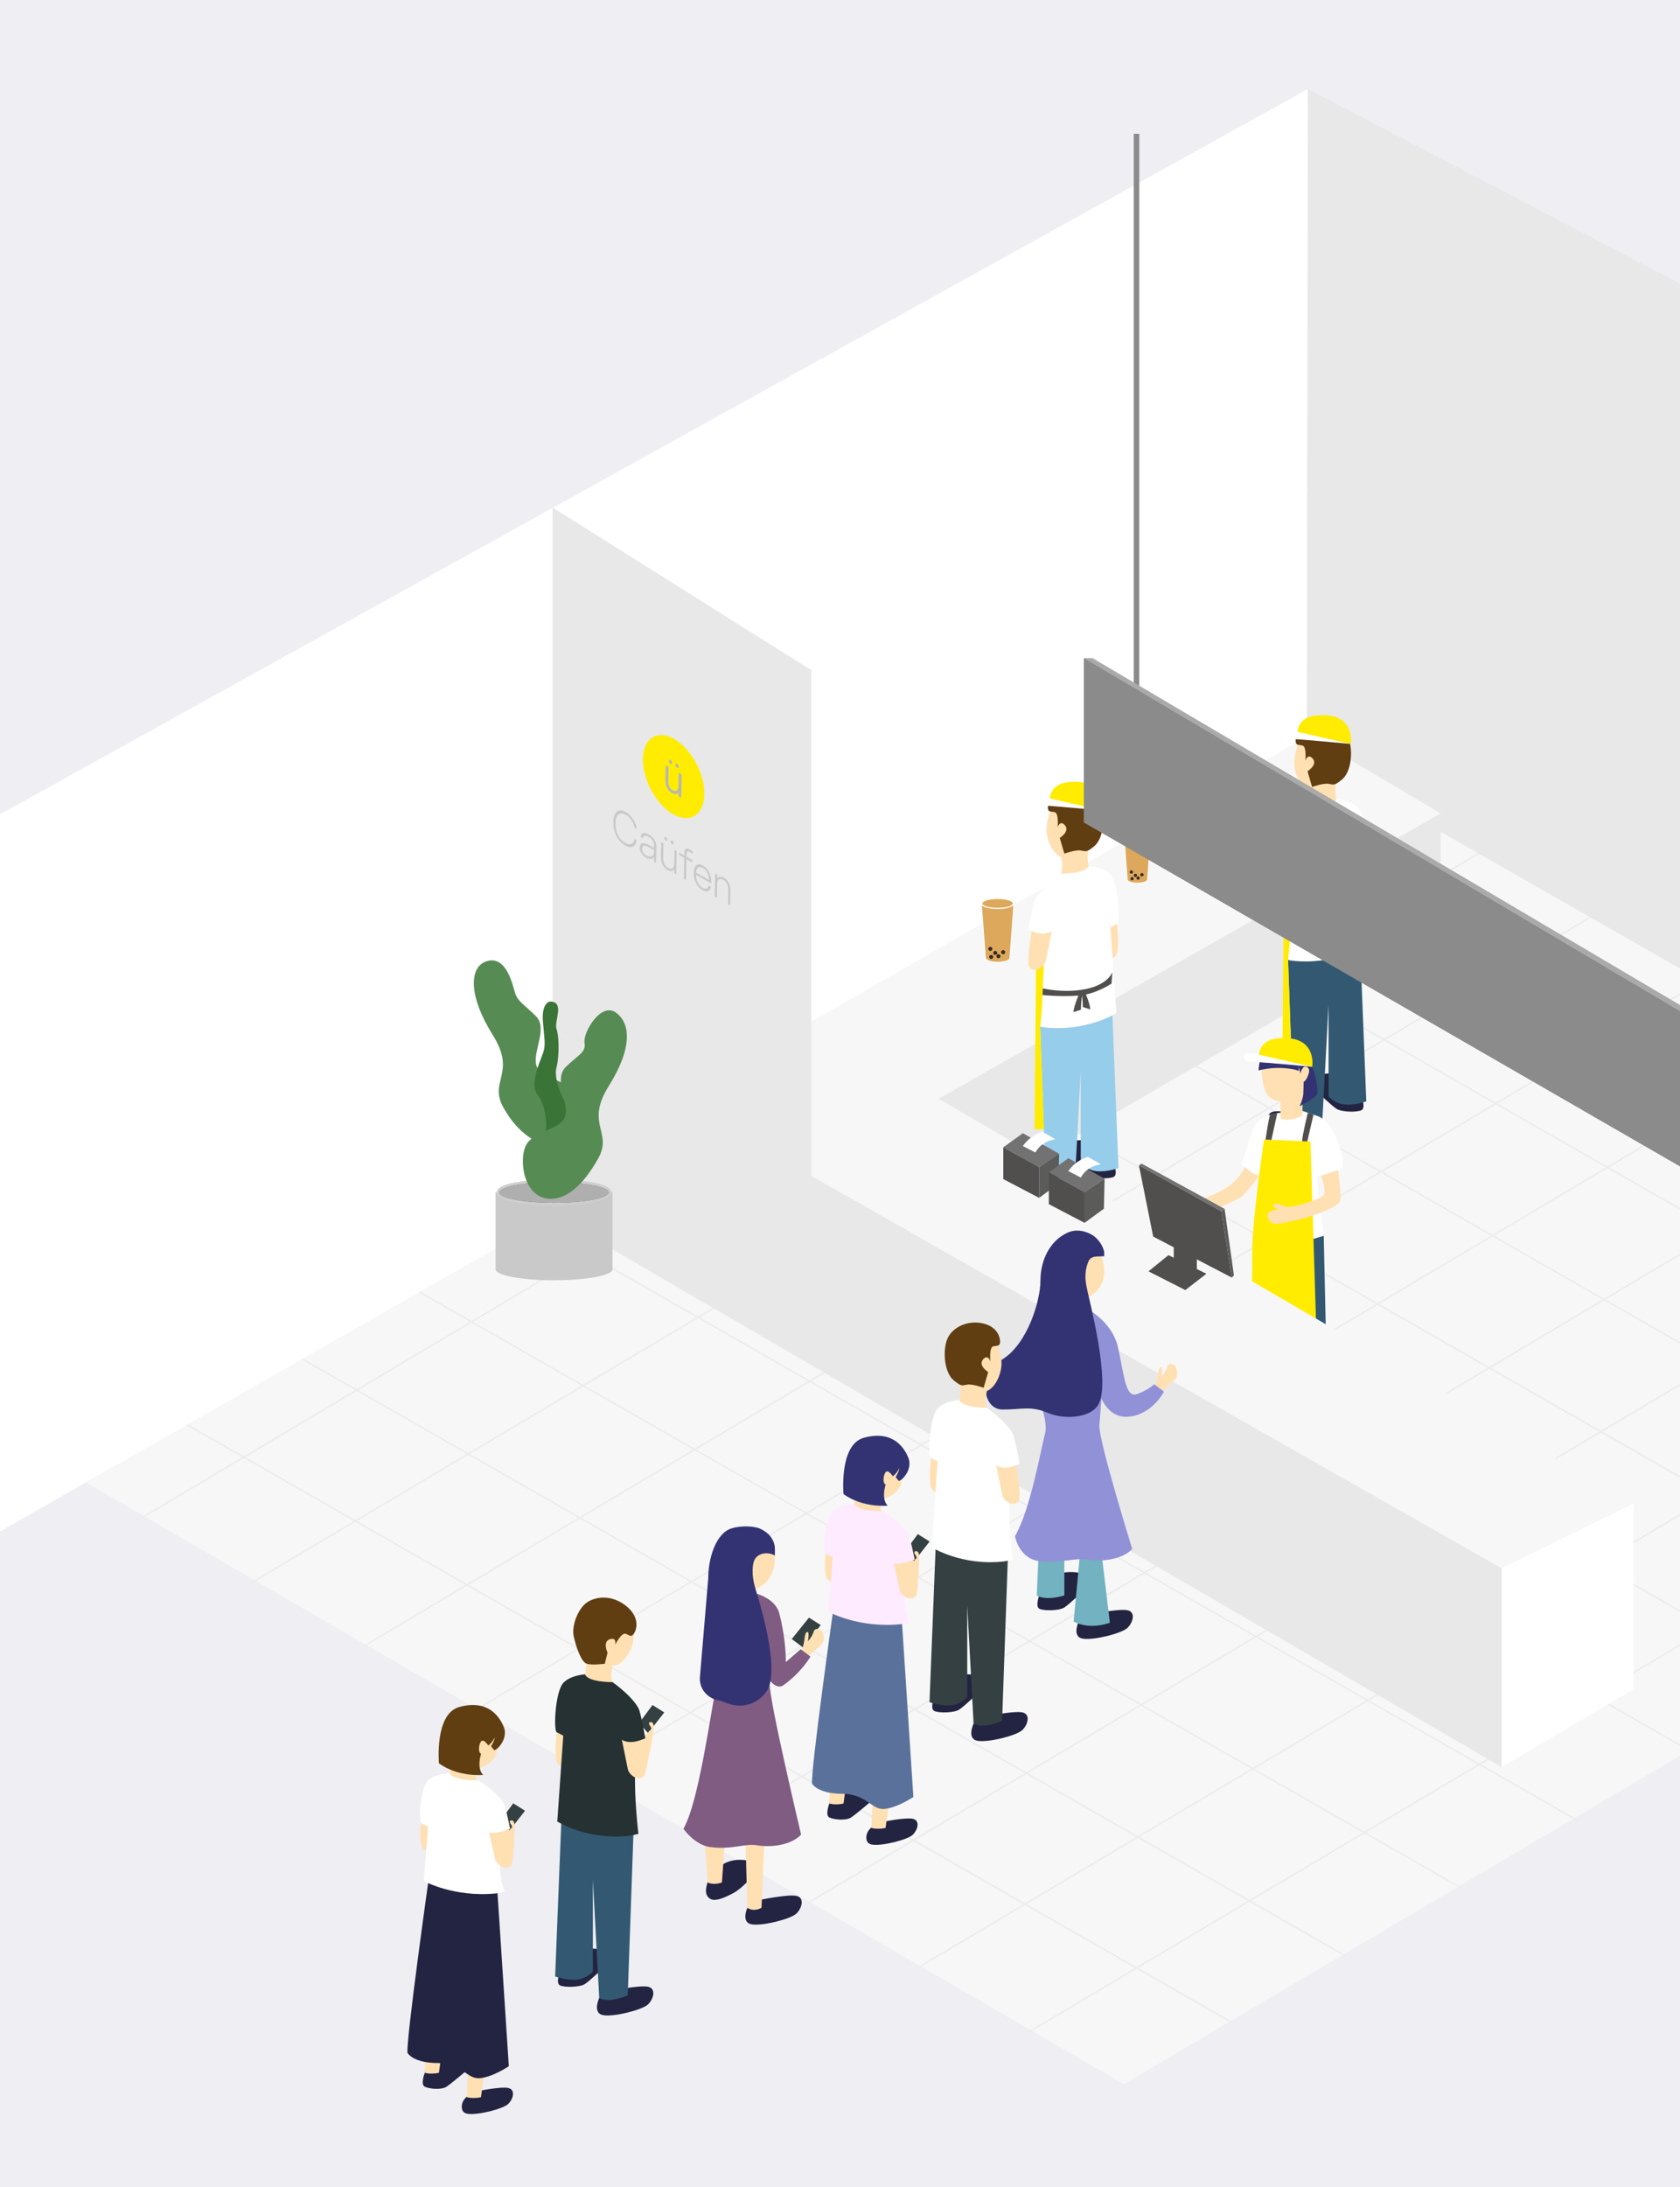 <svg width="375" height="488" viewBox="0 0 375 488" fill="none" xmlns="http://www.w3.org/2000/svg">
<rect x="0" y="0" width="375" height="488" fill="#333333" stroke="none"/>
<g clip-path="url(#clip0_1849_1439)">
<rect width="375" height="488" fill="white"/>
<path d="M526.289 0H-269.676V491.832H526.289V0Z" fill="#EFEEF3"/>
<path d="M526.287 302.464L525.859 142.115L291.928 19.864L291.377 169.7L526.287 302.464Z" fill="#E8E8E8"/>
<path d="M19.303 330.833L250.871 464.995L526.287 302.464L293.042 169.307L19.303 330.833Z" fill="#F7F7F7"/>
<mask id="mask0_1849_1439" style="mask-type:luminance" maskUnits="userSpaceOnUse" x="19" y="169" width="508" height="296">
<path d="M19.303 330.833L250.871 464.995L526.287 302.464L293.042 169.307L19.303 330.833Z" fill="white"/>
</mask>
<g mask="url(#mask0_1849_1439)">
<g opacity="0.2">
<path d="M195.883 473.61L195.736 473.34L515.748 283.225L515.895 283.482L195.883 473.61Z" fill="#B7B7B7"/>
<path d="M170.383 459.713L170.236 459.444L490.235 269.328L490.395 269.585L170.383 459.713Z" fill="#B7B7B7"/>
<path d="M144.886 445.817L144.727 445.547L464.738 255.432L464.897 255.701L144.886 445.817Z" fill="#B7B7B7"/>
<path d="M119.388 431.92L119.229 431.651L439.24 241.535L439.399 241.805L119.388 431.92Z" fill="#B7B7B7"/>
<path d="M93.888 418.024L93.728 417.766L413.74 227.639L413.887 227.908L93.888 418.024Z" fill="#B7B7B7"/>
<path d="M68.377 404.127L68.231 403.87L388.23 213.742L388.389 214.012L68.377 404.127Z" fill="#B7B7B7"/>
<path d="M42.878 390.231L42.719 389.973L362.73 199.858L362.889 200.115L42.878 390.231Z" fill="#B7B7B7"/>
<path d="M17.38 376.334L17.221 376.077L337.232 185.961L337.391 186.219L17.38 376.334Z" fill="#B7B7B7"/>
<path d="M-8.118 362.45L-8.277 362.18L311.734 172.065L311.881 172.322L-8.118 362.45Z" fill="#B7B7B7"/>
<path d="M-33.629 348.553L-33.775 348.284L286.236 158.168L286.383 158.426L-33.629 348.553Z" fill="#B7B7B7"/>
<path d="M310.828 442.557L0.047 264.831L0.194 264.573L310.987 442.288L310.828 442.557Z" fill="#B7B7B7"/>
<path d="M337.061 427.644L26.268 249.917L26.415 249.66L337.208 427.386L337.061 427.644Z" fill="#B7B7B7"/>
<path d="M363.282 412.73L52.488 235.016L52.647 234.746L363.429 412.472L363.282 412.73Z" fill="#B7B7B7"/>
<path d="M389.502 397.828L78.721 220.102L78.868 219.833L389.649 397.559L389.502 397.828Z" fill="#B7B7B7"/>
<path d="M415.723 382.915L104.941 205.189L105.088 204.919L415.882 382.645L415.723 382.915Z" fill="#B7B7B7"/>
<path d="M441.946 368.001L131.164 190.275L131.311 190.005L442.105 367.731L441.946 368.001Z" fill="#B7B7B7"/>
<path d="M468.178 353.087L157.385 175.361L157.544 175.104L468.325 352.83L468.178 353.087Z" fill="#B7B7B7"/>
<path d="M494.399 338.174L183.605 160.448L183.765 160.19L494.546 337.916L494.399 338.174Z" fill="#B7B7B7"/>
<path d="M520.619 323.272L209.838 145.546L209.985 145.276L520.778 323.003L520.619 323.272Z" fill="#B7B7B7"/>
<path d="M546.84 308.359L236.059 130.632L236.205 130.363L546.999 308.089L546.84 308.359Z" fill="#B7B7B7"/>
<path d="M58.866 597L-251.928 419.274L-251.769 419.016L59.013 596.743L58.866 597Z" fill="#B7B7B7"/>
<path d="M85.086 582.099L-225.695 404.372L-225.548 404.103L85.233 581.829L85.086 582.099Z" fill="#B7B7B7"/>
<path d="M111.307 567.185L-199.475 389.459L-199.328 389.189L111.466 566.915L111.307 567.185Z" fill="#B7B7B7"/>
<path d="M137.54 552.271L-173.254 374.545L-173.107 374.275L137.687 552.002L137.54 552.271Z" fill="#B7B7B7"/>
<path d="M163.761 537.358L-147.033 359.631L-146.874 359.362L163.907 537.088L163.761 537.358Z" fill="#B7B7B7"/>
<path d="M189.983 522.444L-120.799 344.718L-120.652 344.46L190.129 522.186L189.983 522.444Z" fill="#B7B7B7"/>
<path d="M216.203 507.53L-94.578 329.804L-94.431 329.547L216.362 507.273L216.203 507.53Z" fill="#B7B7B7"/>
<path d="M242.436 492.629L-68.357 314.903L-68.21 314.633L242.583 492.359L242.436 492.629Z" fill="#B7B7B7"/>
<path d="M268.657 477.715L-42.137 299.989L-41.978 299.719L268.804 477.445L268.657 477.715Z" fill="#B7B7B7"/>
<path d="M294.877 462.802L-15.904 285.075L-15.757 284.806L295.024 462.532L294.877 462.802Z" fill="#B7B7B7"/>
</g>
</g>
<path d="M192.86 281.007L321.577 206.095V181.464L185.797 258.593L192.86 281.007Z" fill="#E8E8E8"/>
<path d="M-294 509.516V344.656L291.929 19.864L291.671 175.226L-294 509.516Z" fill="white"/>
<path d="M156.822 241.927L292.15 164.05L321.578 181.464L185.797 258.593L156.822 241.927Z" fill="#F7F7F7"/>
<path d="M248.618 259.537C248.618 259.537 249.585 262.049 248.618 262.564C247.651 263.079 244.175 263.017 243.036 262.282C241.898 261.547 238.936 258.692 238.936 258.692V254.697C238.936 254.697 243.44 253.496 246.121 255.787C248.802 258.079 248.618 259.537 248.618 259.537Z" fill="#232342"/>
<path d="M239.83 265.419C239.83 265.419 241.421 268.838 238.912 269.243C236.402 269.647 230.184 268.042 228.935 266.841C227.686 265.64 227.05 263.287 228.935 262.895C230.82 262.503 236.916 263.753 236.916 263.753L239.83 265.419Z" fill="#232342"/>
<path d="M248.264 225.494L249.66 260.615C249.66 260.615 246.979 261.559 244.751 261.302C242.523 261.044 241.238 259.5 241.238 259.5V239.023L239.818 265.419C239.818 265.419 237.969 266.718 233.452 264.806L232.143 227.626L248.264 225.494Z" fill="#96CDEA"/>
<path d="M249.268 205.556C249.268 205.556 250.137 212.247 248.962 213.301C247.786 214.355 246.734 214.49 246.734 214.49L245.742 207.97L247.456 205.826L249.268 205.556Z" fill="#FFE0B3"/>
<path d="M242.449 193.143C242.449 193.143 246.158 193.241 247.86 195.116C249.561 196.978 250.051 204.858 249.402 206.071L247.86 206.88L249.194 226.034C249.194 226.034 242.474 230.335 232.889 229.195L231.089 228.791C231.089 228.791 232.056 220.703 231.812 214.845C231.75 213.252 230.306 207.762 230.306 207.762L229.547 207.48C229.547 207.48 230.551 201.684 231.089 200.716C232.877 197.554 237.467 194.515 237.467 194.515C237.467 194.515 240.356 194.013 242.449 193.143Z" fill="white"/>
<path d="M234.714 180.202C234.714 180.202 233.441 183.143 233.6 185.459C233.759 187.763 235.032 190.471 236.856 191.194C236.856 191.194 237.407 193.657 236.856 194.932C236.856 194.932 242.107 195.005 242.977 193.265C242.977 193.265 242.499 190.802 242.977 189.368L244.96 181.881L241.165 179.65L235.975 179.013L234.714 180.202Z" fill="#FFE0B3"/>
<path d="M233.904 180.14C233.929 178.621 235.055 176.366 238.568 175.949C241.727 175.569 245.13 177.248 245.925 180.275C246.721 183.302 246.085 187.285 244.261 188.792C242.437 190.299 242.388 189.907 241.176 189.748C239.964 189.589 237.577 190.459 237.577 190.459L236.549 186.954C236.549 186.954 238.85 185.52 237.736 184.172C236.622 182.824 236.071 184.564 236.071 184.564C236.071 184.564 236.389 181.464 235.435 181.219C234.468 180.998 233.892 181.243 233.904 180.14Z" fill="#603E12"/>
<path d="M234.296 178.609C234.296 178.609 234.027 174.92 238.556 174.491C243.232 174.038 245.093 175.851 245.803 177.604C246.513 179.356 246.17 180.851 246.17 180.851L234.296 178.609Z" fill="#FFEC00"/>
<path d="M233.636 177.996C233.636 177.996 231.665 177.555 231.176 177.996C230.686 178.437 230.845 179.699 232.412 179.699C233.979 179.699 246.183 180.851 246.183 180.851L233.636 177.996Z" fill="white"/>
<path d="M231.26 216.365L230.93 251.952H233.011L232.203 229.036L232.558 225.188L232.998 215.225L231.26 216.365Z" fill="#FFEC00"/>
<path d="M232.766 220.519C232.766 220.519 237.467 221.683 242.437 220.654C247.407 219.624 248.276 216.928 248.276 216.928L248.117 219.441C248.117 219.441 244.738 221.769 240.919 222.112C237.1 222.455 232.705 222.014 232.705 222.014L232.766 220.519Z" fill="#504F4D"/>
<path d="M234.774 207.75C234.774 207.75 233.391 208.951 230.294 207.75C230.294 207.75 229.045 214.833 229.755 215.74C230.955 217.284 233.146 215.703 233.44 214.33C233.734 212.946 234.774 207.75 234.774 207.75Z" fill="#FFE0B3"/>
<path d="M240.919 221.646C240.919 221.646 239.683 224.44 239.609 225.813L241.274 225.286C241.274 225.286 241.311 222.798 241.654 221.646H240.919Z" fill="#504F4D"/>
<path d="M242.059 221.046C242.059 221.046 243.295 223.84 243.369 225.212L241.704 224.685C241.704 224.685 241.667 222.198 241.324 221.046H242.059Z" fill="#504F4D"/>
<path d="M303.925 244.66C303.925 244.66 304.892 247.172 303.925 247.687C302.958 248.202 299.481 248.14 298.343 247.405C297.205 246.67 294.242 243.815 294.242 243.815V239.82C294.242 239.82 298.747 238.619 301.428 240.91C304.109 243.202 303.925 244.66 303.925 244.66Z" fill="#232342"/>
<path d="M295.148 250.542C295.148 250.542 296.74 253.961 294.23 254.366C291.721 254.77 285.502 253.165 284.253 251.964C283.005 250.763 282.368 248.41 284.253 248.018C286.139 247.626 292.235 248.876 292.235 248.876L295.148 250.542Z" fill="#232342"/>
<path d="M303.583 210.617L304.978 245.738C304.978 245.738 302.297 246.682 300.069 246.425C297.842 246.167 296.556 244.623 296.556 244.623V224.146L295.136 250.542C295.136 250.542 293.288 251.841 288.771 249.929L287.461 212.749L303.583 210.617Z" fill="#335972"/>
<path d="M304.574 190.679C304.574 190.679 305.443 197.37 304.268 198.424C303.093 199.478 302.04 199.613 302.04 199.613L301.049 193.093L302.763 190.949L304.574 190.679Z" fill="#FFE0B3"/>
<path d="M297.756 178.266C297.756 178.266 301.465 178.364 303.166 180.239C304.868 182.101 305.358 189.981 304.709 191.194L303.166 192.003L304.501 211.157C304.501 211.157 297.78 215.458 288.195 214.318L286.396 213.914C286.396 213.914 287.363 205.826 287.118 199.968C287.057 198.375 285.612 192.885 285.612 192.885L284.854 192.603C284.854 192.603 285.857 186.807 286.396 185.839C288.183 182.677 292.774 179.638 292.774 179.638C292.774 179.638 295.675 179.136 297.756 178.266Z" fill="white"/>
<path d="M290.018 165.325C290.018 165.325 288.745 168.266 288.904 170.582C289.064 172.886 290.337 175.594 292.161 176.317C292.161 176.317 292.711 178.78 292.161 180.055C292.161 180.055 297.412 180.128 298.281 178.388C298.281 178.388 297.804 175.925 298.281 174.491L300.264 167.004L296.469 164.773L291.279 164.136L290.018 165.325Z" fill="#FFE0B3"/>
<path d="M289.211 165.263C289.236 163.744 290.362 161.489 293.875 161.072C297.033 160.693 300.436 162.371 301.232 165.398C302.028 168.425 301.391 172.408 299.567 173.915C297.743 175.422 297.694 175.03 296.482 174.871C295.271 174.712 292.884 175.582 292.884 175.582L291.855 172.077C291.855 172.077 294.157 170.643 293.043 169.295C291.929 167.947 291.378 169.687 291.378 169.687C291.378 169.687 291.696 166.587 290.741 166.342C289.786 166.097 289.199 166.379 289.211 165.263Z" fill="#603E12"/>
<path d="M289.603 163.732C289.603 163.732 289.333 160.043 293.863 159.614C298.539 159.161 300.399 160.974 301.109 162.727C301.819 164.479 301.477 165.974 301.477 165.974L289.603 163.732Z" fill="#FFEC00"/>
<path d="M288.954 163.131C288.954 163.131 286.984 162.69 286.494 163.131C286.004 163.573 286.163 164.835 287.73 164.835C289.297 164.835 301.502 165.987 301.502 165.987L288.954 163.131Z" fill="white"/>
<path d="M286.567 201.5L286.236 237.075H288.33L287.522 214.159L287.877 210.311L288.305 200.348L286.567 201.5Z" fill="#FFEC00"/>
<path d="M288.073 205.642C288.073 205.642 292.774 206.806 297.744 205.777C302.713 204.747 303.583 202.052 303.583 202.052L303.423 204.564C303.423 204.564 300.045 206.892 296.226 207.235C292.406 207.578 288.012 207.137 288.012 207.137L288.073 205.642Z" fill="#504F4D"/>
<path d="M290.093 192.873C290.093 192.873 288.709 194.074 285.612 192.873C285.612 192.873 284.364 199.956 285.074 200.863C286.273 202.407 288.465 200.826 288.758 199.453C289.052 198.081 290.093 192.873 290.093 192.873Z" fill="#FFE0B3"/>
<path d="M296.226 206.769C296.226 206.769 294.989 209.563 294.916 210.936L296.581 210.409C296.581 210.409 296.618 207.921 296.96 206.769H296.226Z" fill="#504F4D"/>
<path d="M297.375 206.169C297.375 206.169 298.611 208.963 298.685 210.335L297.02 209.809C297.02 209.809 296.983 207.321 296.641 206.169H297.375Z" fill="#504F4D"/>
<path d="M295.478 275.713L296.078 302.856H287.852V275.713H295.478Z" fill="#335972"/>
<path d="M278.144 259.623C278.144 259.623 277.385 262.809 273.431 265.199C269.478 267.576 261.447 269.966 261.447 269.966L265.671 272.478C265.671 272.478 275.855 267.809 276.981 267.135C278.108 266.461 281.915 261.155 281.915 261.155L278.144 259.623Z" fill="#FFE0B3"/>
<path d="M285.819 248.275C285.819 248.275 280.384 248.275 279.038 253.581C277.691 258.888 276.969 259.611 276.969 259.611C276.969 259.611 279.417 261.951 280.935 262.307C282.453 262.662 284.154 262.76 284.154 262.76L291.23 276.987L295.465 275.725C295.465 275.725 293.825 263.679 294.058 262.454C294.058 262.454 298.403 261.473 299.468 260.763C300.533 260.052 298.367 250.408 294.058 248.986C290.716 247.871 290.165 247.663 290.165 247.663L285.819 248.275Z" fill="white"/>
<path d="M281.596 238.508C281.596 238.508 281.596 244.035 283.873 245.126C283.873 245.126 284.742 245.775 285.819 245.665V249.562C285.819 249.562 287.68 250.518 290.703 248.888L290.801 245.114C290.801 245.114 294.082 237.111 291.585 235.702C289.1 234.293 283.738 234.011 283.738 234.011L281.596 238.508Z" fill="#FFE0B3"/>
<path d="M289.799 237.736C289.799 237.736 290.252 239.084 290.203 239.513C290.154 239.942 290.57 237.92 291.39 237.969C292.161 238.018 292.259 238.79 292.21 239.133C292.161 239.464 291.635 241.204 290.986 241.339C290.986 241.339 290.962 243.557 290.913 244.158C290.803 245.31 290.093 246.817 290.093 246.817C290.093 246.817 293.655 244.991 293.985 244.133C294.316 243.263 293.618 239.048 292.896 238.202C292.161 237.344 289.799 237.736 289.799 237.736Z" fill="#333373"/>
<path d="M281.18 236.989C281.18 236.989 280.898 238.177 280.947 238.827C280.947 238.827 283.457 238.116 286.346 238.3C289.234 238.484 289.871 238.949 289.871 238.949C289.871 238.949 290.042 237.626 289.675 237.503L281.18 236.989Z" fill="#333373"/>
<path d="M281.009 235.776C281.009 235.776 280.74 232.087 285.269 231.658C289.945 231.205 291.806 233.018 292.516 234.771C293.226 236.523 292.883 238.018 292.883 238.018L281.009 235.776Z" fill="#FFEC00"/>
<path d="M280.347 235.163C280.347 235.163 278.376 234.722 277.887 235.163C277.397 235.604 277.556 236.866 279.123 236.866C280.69 236.866 292.894 238.018 292.894 238.018L280.347 235.163Z" fill="white"/>
<path d="M282.148 254.243C282.148 254.243 279.454 272.466 279.516 279.487C279.577 286.509 279.148 301.227 279.148 301.227C279.148 301.227 290.57 303.016 293.973 301.876L292.516 254.697L282.148 254.243Z" fill="#FFEC00"/>
<path d="M294.89 262.331C294.89 262.331 296.273 265.922 295.343 266.779C294.412 267.649 289.455 269.169 287.851 269.255C286.247 269.341 285.342 268.311 284.681 268.507C284.02 268.716 284.02 269.206 284.681 269.5C285.342 269.794 285.342 269.794 285.342 269.794C285.342 269.794 283.114 270.162 282.991 270.787C282.869 271.412 283.126 273.029 284.73 273.029C286.333 273.029 289.259 272.306 291.646 271.644C294.033 270.983 298.562 269.206 299.064 268.115C299.554 267.025 298.672 261.069 298.672 261.069L294.89 262.331Z" fill="#FFE0B3"/>
<path d="M285.11 248.336C285.11 248.336 283.873 248.41 283.555 248.704C283.237 248.998 282.49 254.255 282.49 254.255L283.8 254.329L285.11 248.336Z" fill="#504F4D"/>
<path d="M291.927 248.263C291.927 248.263 290.716 253.14 290.654 254.623L291.805 254.672L293.188 248.692L291.927 248.263Z" fill="#504F4D"/>
<path d="M335.202 394.275L123.342 270.97V229.538L335.202 349.889V394.275Z" fill="#E8E8E8"/>
<path d="M335.201 394.275L364.629 376.873V335.441L335.201 349.889V394.275Z" fill="white"/>
<path d="M364.63 335.441L152.758 212.125L123.342 229.538L335.202 349.889L364.63 335.441Z" fill="#F7F7F7"/>
<path d="M245.313 279.218C245.313 279.218 246.623 281.374 246.464 284.009C246.304 286.644 245.044 288.237 243.048 289.315C241.053 290.394 239.4 282.195 239.4 282.195L243.305 278.58L245.313 279.218Z" fill="#FFE0B3"/>
<path d="M257.764 309.413C257.764 309.413 258.327 308.101 258.474 306.692C258.621 305.283 258.902 304.891 259.245 305.038C259.588 305.185 259.245 307.207 259.245 307.207C259.245 307.207 260.236 306.006 260.518 305.001C260.8 304.008 261.889 304.29 262.281 304.744C262.672 305.197 263.162 306.79 262.281 307.746C261.399 308.702 258.829 310.846 258.829 310.846L257.764 309.413Z" fill="#FFE0B3"/>
<path d="M231.994 355.906C231.994 355.906 231.027 358.418 231.994 358.933C232.961 359.448 236.438 359.386 237.576 358.651C238.715 357.903 241.677 355.06 241.677 355.06V351.065C241.677 351.065 237.172 349.865 234.491 352.156C231.811 354.448 231.994 355.906 231.994 355.906Z" fill="#232342"/>
<path d="M240.773 361.788C240.773 361.788 239.182 365.207 241.691 365.611C244.2 366.016 250.419 364.411 251.668 363.21C252.916 362.009 253.553 359.656 251.668 359.264C249.783 358.872 243.686 360.121 243.686 360.121L240.773 361.788Z" fill="#232342"/>
<path d="M231.824 346.887L231.42 355.967C231.42 355.967 233.134 357.279 237.577 355.967V345.281L231.824 346.887Z" fill="#72B2C1"/>
<path d="M241.115 346.311L239.646 361.776C239.646 361.776 242.78 363.773 247.738 362.058L245.853 346.299H241.115V346.311Z" fill="#72B2C1"/>
<path d="M232.179 313.003C232.179 313.003 233.991 317.476 233.232 320.049C232.461 322.623 230.086 336.728 226.561 342.732C226.561 342.732 227.417 347.977 232.363 348.357C237.308 348.737 240.075 347.499 242.927 347.977C245.779 348.455 250.358 348.075 252.732 345.6C252.732 345.6 245.118 321.116 245.4 317.966C245.681 314.817 245.975 310.27 245.975 310.27L238.361 306.337L232.179 313.003Z" fill="#9191D8"/>
<path d="M241.936 291.595C241.936 291.595 248.191 294.487 249.562 300.639C250.933 306.803 251.202 311.998 253.797 311.043C256.392 310.087 257.629 308.849 257.629 308.849L259.82 310.491C259.82 310.491 257.09 315.834 251.618 316.104C246.147 316.373 244.788 308.984 244.788 308.984L241.936 291.595Z" fill="#9191D8"/>
<path d="M246.109 278.225C245.522 276.951 244.555 275.872 243.294 275.259C241.947 274.598 240.087 274.157 238.128 275.1C234.248 276.963 232.24 281.276 232.24 285.737C232.24 290.198 229.363 299.817 223.769 303.273C218.175 306.717 219.313 314.486 223.769 314.486C228.225 314.486 230.086 313.628 233.819 315.209C237.553 316.79 243.135 316.385 245.02 313.628C248.252 308.91 242.927 289.462 242.461 286.73C242.021 284.168 242.51 282.588 242.914 281.546C243.49 280.075 244.898 280.394 246.464 280.284C246.464 280.284 246.501 279.487 246.452 279.23C246.415 278.948 246.109 278.225 246.109 278.225Z" fill="#333373"/>
<path d="M208.516 378.699C208.516 378.699 207.549 381.211 208.516 381.726C209.483 382.241 212.959 382.179 214.098 381.444C215.236 380.697 218.199 377.854 218.199 377.854V373.859C218.199 373.859 213.694 372.658 211.013 374.949C208.344 377.216 208.516 378.699 208.516 378.699Z" fill="#232342"/>
<path d="M217.306 384.582C217.306 384.582 215.715 388.001 218.224 388.405C220.734 388.809 226.952 387.204 228.201 386.003C229.449 384.802 230.086 382.449 228.201 382.057C226.316 381.665 220.22 382.915 220.22 382.915L217.306 384.582Z" fill="#232342"/>
<path d="M208.872 344.656L207.477 379.778C207.477 379.778 210.157 380.721 212.385 380.464C214.613 380.207 215.899 378.663 215.899 378.663V358.185L217.319 384.581C217.319 384.581 219.167 385.88 223.684 383.969L224.994 346.789L208.872 344.656Z" fill="#344042"/>
<path d="M207.868 324.719C207.868 324.719 206.999 331.409 208.174 332.463C209.349 333.517 210.402 333.652 210.402 333.652L211.393 327.133L209.68 324.988L207.868 324.719Z" fill="#FFE0B3"/>
<path d="M214.686 312.305C214.686 312.305 210.977 312.403 209.275 314.278C207.574 316.14 207.084 324.02 207.733 325.233L209.275 326.042L207.941 345.196C207.941 345.196 214.661 349.497 224.246 348.357L226.046 347.953C226.046 347.953 225.079 339.865 225.323 334.007C225.385 332.414 226.829 326.924 226.829 326.924L227.588 326.642C227.588 326.642 226.584 320.846 226.046 319.878C224.258 316.716 219.668 313.677 219.668 313.677C219.668 313.677 216.779 313.175 214.686 312.305Z" fill="white"/>
<path d="M222.361 326.912C222.361 326.912 223.745 328.113 226.842 326.912C226.842 326.912 228.09 333.995 227.38 334.902C226.181 336.446 223.989 334.865 223.696 333.493C223.402 332.12 222.361 326.912 222.361 326.912Z" fill="#FFE0B3"/>
<path d="M222.422 299.364C222.422 299.364 223.695 302.305 223.536 304.621C223.377 306.925 222.103 309.633 220.279 310.356C220.279 310.356 219.729 312.819 220.279 314.094C220.279 314.094 215.028 314.167 214.159 312.427C214.159 312.427 214.636 309.964 214.159 308.53L212.176 301.043L215.971 298.813L221.161 298.175L222.422 299.364Z" fill="#FFE0B3"/>
<path d="M223.231 299.315C223.206 297.795 222.08 295.541 218.567 295.124C215.409 294.744 212.006 296.423 211.21 299.45C210.414 302.477 211.051 306.459 212.875 307.967C214.699 309.474 214.748 309.082 215.96 308.922C217.172 308.763 219.559 309.633 219.559 309.633L220.587 306.128C220.587 306.128 218.285 304.695 219.399 303.347C220.513 301.999 221.064 303.739 221.064 303.739C221.064 303.739 220.746 300.638 221.701 300.393C222.668 300.161 223.243 300.418 223.231 299.315Z" fill="#603E12"/>
<path d="M201.895 346.298L204.869 342.279L207.501 343.933L203.89 348.553L201.895 346.298Z" fill="#344042"/>
<path d="M205.126 346.96C205.126 346.96 205.126 346.139 204.55 346.09C203.987 346.029 204.061 346.494 204.171 346.69C204.293 346.887 204.832 347.548 204.501 347.757C204.171 347.977 203.877 348.553 203.877 348.553L204.734 355.428C204.734 355.428 205.297 348.663 205.126 346.96Z" fill="#FFE0B3"/>
<path d="M185.1 402.461C185.1 402.461 184.133 404.973 185.1 405.487C186.067 406.002 188.821 406.259 189.96 405.512C191.098 404.764 194.795 401.603 194.795 401.603V397.608C194.795 397.608 190.29 396.407 187.609 398.698C184.928 400.978 185.1 402.461 185.1 402.461Z" fill="#232342"/>
<path d="M185.405 396.052L185.111 402.399C185.111 402.399 186.446 402.804 188.282 402.399L189.151 396.052H185.405Z" fill="#FFE0B3"/>
<path d="M194.917 407.473C194.012 407.987 193.387 408.919 193.375 409.96C193.375 410.696 193.644 411.394 194.66 411.553C196.937 411.921 202.593 410.463 203.731 409.372C204.87 408.281 205.445 406.149 203.731 405.794C202.017 405.438 196.484 406.578 196.484 406.578L194.917 407.473Z" fill="#232342"/>
<path d="M194.794 401.492L194.5 407.84C194.5 407.84 195.834 408.245 197.67 407.84L198.54 401.492H194.794Z" fill="#FFE0B3"/>
<path d="M186.054 358.724C186.054 358.724 180.888 395.328 181.268 397.963C181.268 397.963 182.468 400.206 187.976 400.218C193.485 400.23 194.501 403.894 197.439 403.6C200.377 403.306 203.878 400.929 203.878 400.929L201.246 360.599L186.054 358.724Z" fill="#5A729B"/>
<path d="M184.45 344.644C184.45 344.644 183.581 351.335 184.756 352.389C185.931 353.443 186.984 353.578 186.984 353.578L187.976 347.058L186.262 344.914L184.45 344.644Z" fill="#FFE0B3"/>
<path d="M191.27 335.441C191.27 335.441 187.561 335.527 185.859 337.169C184.158 338.799 183.668 345.686 184.317 346.74L185.859 347.45L184.892 359.594C184.892 359.594 191.612 363.357 201.197 362.364L202.997 362.009C202.997 362.009 201.675 359.533 201.907 354.399C201.969 353.014 203.413 348.21 203.413 348.21L204.172 347.965C204.172 347.965 203.168 342.892 202.63 342.058C200.842 339.289 196.252 336.63 196.252 336.63C196.252 336.63 193.363 336.201 191.27 335.441Z" fill="#FEEBFF"/>
<path d="M199.459 348.798C199.459 348.798 200.842 349.227 203.939 348.026C203.939 348.026 205.188 355.109 204.478 356.016C203.278 357.56 201.087 355.979 200.793 354.607C200.512 353.222 199.459 348.798 199.459 348.798Z" fill="#FFE0B3"/>
<path d="M200.536 325.478C201.05 326.446 201.368 328.15 201.209 330.453C201.05 332.757 198.687 333.958 196.863 334.669C196.863 334.669 196.215 335.907 196.766 337.181C196.766 337.181 191.514 337.255 190.645 335.515C190.645 335.515 191.22 334.277 190.743 332.843L188.76 325.356L193.644 324.645L198.834 324.008C198.822 324.008 200.181 324.816 200.536 325.478Z" fill="#FFE0B3"/>
<path d="M202.776 325.306C203.131 326.177 203.168 327.598 202.189 329.032C201.209 330.466 200.597 330.404 200.597 330.404L199.912 329.547C199.912 329.547 200.597 328.505 200.769 327.525C200.769 327.525 200.144 328.811 199.287 329.375C199.287 329.375 198.259 327.782 197.696 328.456C197.121 329.142 197.011 331.066 197.696 331.213C197.696 331.213 196.619 334.448 198.149 335.931C198.149 335.931 192.677 336.507 188.283 333.358C188.283 333.358 187.279 322.341 192.787 320.797C199.263 318.995 201.834 322.941 202.776 325.306Z" fill="#333373"/>
<path d="M181.096 149.529L123.342 113.231V229.538L181.096 262.87V149.529Z" fill="#E8E8E8"/>
<path d="M136.721 266.007V283.2C136.721 284.548 130.882 285.651 123.672 285.651C116.462 285.651 110.623 284.561 110.623 283.2V266.007" fill="#C9C9C9"/>
<path d="M123.659 268.961C122.35 268.961 110.867 268.875 110.867 266.056C110.867 263.238 122.35 263.152 123.659 263.152C124.969 263.152 136.451 263.238 136.451 266.056C136.451 268.875 124.969 268.961 123.659 268.961ZM123.659 264.39C116.559 264.39 112.41 265.505 112.079 266.118C112.41 266.62 116.559 267.735 123.659 267.735C130.551 267.735 134.664 266.694 135.203 266.056C134.664 265.444 130.551 264.39 123.659 264.39Z" fill="#CECECE"/>
<path d="M123.659 268.36C130.385 268.36 135.839 267.334 135.839 266.068C135.839 264.803 130.385 263.777 123.659 263.777C116.932 263.777 111.479 264.803 111.479 266.068C111.479 267.334 116.932 268.36 123.659 268.36Z" fill="#606060"/>
<path d="M123.659 268.36C130.385 268.36 135.839 267.334 135.839 266.068C135.839 264.803 130.385 263.777 123.659 263.777C116.932 263.777 111.479 264.803 111.479 266.068C111.479 267.334 116.932 268.36 123.659 268.36Z" fill="#AFAFAF"/>
<path d="M108.443 214.526C104.722 215.874 104.563 222.271 109.986 230.91C115.396 239.55 108.982 241.155 112.397 247.172C115.812 253.201 119.62 254.794 122.827 256.106C126.034 257.417 130.257 246.768 128.25 243.765C126.242 240.751 120.024 240.555 119.62 237.246C119.216 233.925 122.227 229.317 119.62 226.707C117.012 224.097 115.445 223.46 114.845 221.144C113.915 217.541 112.226 213.166 108.443 214.526Z" fill="#568C54"/>
<path d="M122.74 223.46C122.74 223.46 120.855 223.68 121.186 227.908C121.516 232.136 121.883 233.141 121.149 235.138C120.414 237.136 118.187 242.025 119.962 244.243C121.737 246.461 122.41 251.253 121.516 253.581C120.623 255.922 121.076 259.806 122.74 260.701C124.405 261.596 128.959 256.228 128.959 256.228C128.959 256.228 129.963 251.694 127.514 248.14C125.066 244.586 123.597 240.469 124.222 238.141C124.846 235.812 124.821 231.254 124.222 229.575C123.634 227.896 126.18 223.447 122.74 223.46Z" fill="#3A7537"/>
<path d="M137.442 225.898C140.686 228.178 141.323 233.643 135.9 242.283C130.489 250.922 136.903 252.527 133.488 258.544C130.073 264.573 126.523 267.416 123.059 267.478C116.632 267.588 115.628 258.14 117.636 255.138C119.643 252.123 125.862 251.927 126.266 248.618C126.67 245.297 123.658 240.69 126.266 238.079C128.873 235.469 130.881 234.869 130.477 232.663C130.085 230.433 134.076 223.533 137.442 225.898Z" fill="#568C54"/>
<path d="M141.323 182.788C141.776 183.474 142.033 184.185 142.095 184.932L141.605 184.65C141.544 184.05 141.323 183.498 140.956 182.971C140.613 182.469 140.185 182.077 139.72 181.795C138.998 181.378 138.434 181.366 138.006 181.758C137.614 182.114 137.406 182.763 137.394 183.682C137.382 184.601 137.553 185.471 137.92 186.243C138.3 187.064 138.851 187.677 139.561 188.081C140.063 188.376 140.491 188.449 140.858 188.327C141.25 188.192 141.519 187.824 141.642 187.224L142.131 187.506C141.997 188.253 141.678 188.731 141.176 188.927C140.711 189.086 140.185 189.001 139.561 188.645C138.679 188.143 138.006 187.371 137.529 186.354C137.088 185.422 136.88 184.43 136.904 183.376C136.917 182.322 137.174 181.574 137.639 181.158C138.153 180.68 138.863 180.717 139.744 181.219C140.344 181.611 140.883 182.114 141.323 182.788Z" fill="#C9C9C9"/>
<path d="M146.16 187.542C146.404 188.02 146.527 188.559 146.515 189.16L146.453 192.505L145.988 192.236L146.001 191.243C145.829 191.452 145.584 191.574 145.303 191.611C144.948 191.648 144.581 191.574 144.177 191.341C143.76 191.108 143.43 190.778 143.185 190.385C142.916 189.969 142.793 189.54 142.806 189.123C142.818 188.523 143.026 188.192 143.43 188.143C143.785 188.069 144.287 188.216 144.923 188.584L146.013 189.184V188.878C146.025 187.898 145.633 187.162 144.801 186.697C144.458 186.501 144.177 186.415 143.944 186.476C143.699 186.525 143.528 186.709 143.467 187.028L142.977 186.709C143.063 186.231 143.283 185.962 143.638 185.888C143.944 185.814 144.348 185.913 144.825 186.194C145.437 186.538 145.878 186.979 146.16 187.542ZM144.948 189.074C143.871 188.461 143.332 188.584 143.32 189.405C143.32 189.687 143.405 189.956 143.577 190.238C143.76 190.508 144.005 190.741 144.299 190.912C144.727 191.157 145.119 191.206 145.474 191.047C145.817 190.9 146.001 190.618 146.001 190.214L146.013 189.675L144.948 189.074Z" fill="#C9C9C9"/>
<path d="M148.081 188.192L148.032 191.366C148.02 191.905 148.105 192.358 148.289 192.738C148.485 193.13 148.779 193.449 149.195 193.682C149.525 193.866 149.819 193.878 150.064 193.719C150.321 193.559 150.468 193.241 150.505 192.763L150.554 189.613L151.043 189.895L150.958 195.091L150.468 194.809L150.48 193.939C150.138 194.417 149.66 194.491 149.048 194.135C148.008 193.535 147.506 192.53 147.53 191.108L147.591 187.91L148.081 188.192ZM148.889 187.003C148.938 187.101 148.962 187.224 148.962 187.346C148.962 187.469 148.926 187.542 148.877 187.579C148.815 187.616 148.73 187.604 148.632 187.555C148.534 187.493 148.448 187.408 148.399 187.31C148.338 187.199 148.314 187.101 148.314 186.979C148.314 186.856 148.338 186.77 148.412 186.734C148.46 186.697 148.546 186.709 148.644 186.77C148.742 186.819 148.828 186.893 148.889 187.003ZM150.284 187.8C150.333 187.898 150.358 188.02 150.358 188.143C150.358 188.265 150.321 188.339 150.272 188.376C150.211 188.412 150.125 188.4 150.027 188.351C149.929 188.29 149.844 188.204 149.795 188.106C149.734 187.996 149.709 187.898 149.709 187.775C149.709 187.653 149.734 187.567 149.807 187.53C149.856 187.493 149.942 187.506 150.04 187.567C150.138 187.628 150.211 187.702 150.284 187.8Z" fill="#C9C9C9"/>
<path d="M154.605 189.944L154.593 190.471L153.883 190.054C153.675 189.932 153.516 189.907 153.405 189.981C153.308 190.054 153.246 190.238 153.246 190.545L153.234 191.145L154.507 191.88L154.495 192.407L153.222 191.672L153.136 196.341L152.646 196.059L152.732 191.39L151.594 190.741L151.606 190.214L152.744 190.863L152.757 190.251C152.769 189.822 152.855 189.54 153.038 189.405C153.222 189.258 153.491 189.295 153.846 189.503L154.605 189.944Z" fill="#C9C9C9"/>
<path d="M158.352 194.797C158.633 195.459 158.792 196.243 158.805 197.15L155.353 195.165C155.365 195.814 155.5 196.39 155.744 196.905C156.001 197.419 156.344 197.799 156.785 198.057C157.177 198.277 157.483 198.326 157.727 198.228C157.923 198.13 158.082 197.91 158.193 197.579L158.695 197.873C158.584 198.314 158.388 198.62 158.107 198.78C157.752 198.963 157.311 198.902 156.773 198.596C156.173 198.253 155.695 197.726 155.353 197.027C154.985 196.316 154.826 195.532 154.839 194.711C154.851 193.951 155.034 193.412 155.402 193.094C155.769 192.763 156.259 192.763 156.858 193.106C157.519 193.486 158.021 194.049 158.352 194.797ZM155.83 193.571C155.573 193.78 155.414 194.147 155.365 194.687L158.291 196.366C158.229 195.054 157.752 194.135 156.846 193.621C156.43 193.388 156.087 193.363 155.83 193.571Z" fill="#C9C9C9"/>
<path d="M163.052 198.829L162.991 202.027L162.501 201.745L162.55 198.596C162.575 197.493 162.171 196.709 161.375 196.243C161.032 196.047 160.751 196.035 160.506 196.206C160.249 196.365 160.114 196.696 160.078 197.199L160.029 200.336L159.539 200.054L159.625 194.858L160.114 195.14L160.102 195.998C160.261 195.777 160.445 195.642 160.69 195.593C160.935 195.544 161.204 195.63 161.498 195.802C162.563 196.39 163.077 197.395 163.052 198.829Z" fill="#C9C9C9"/>
<path d="M150.224 181.648C146.441 179.466 143.43 173.94 143.503 169.32C143.589 164.7 146.723 162.715 150.505 164.884C154.288 167.065 157.299 172.592 157.226 177.212C157.14 181.832 154.006 183.829 150.224 181.648Z" fill="#FFEC00"/>
<path d="M149.232 171.109L149.183 174.283C149.171 174.773 149.257 175.19 149.416 175.533C149.587 175.876 149.857 176.17 150.248 176.391C150.53 176.55 150.787 176.562 151.007 176.427C151.24 176.28 151.387 175.998 151.448 175.582L151.497 172.42L152.158 172.8L152.072 177.996L151.411 177.616L151.424 176.807C151.069 177.236 150.603 177.285 150.028 176.954C148.988 176.354 148.498 175.349 148.522 173.952L148.584 170.741L149.232 171.109ZM149.93 169.822C149.991 169.945 150.028 170.067 150.028 170.214C150.028 170.349 149.991 170.435 149.93 170.484C149.857 170.521 149.759 170.521 149.661 170.459C149.551 170.398 149.465 170.3 149.404 170.177C149.343 170.055 149.306 169.932 149.306 169.798C149.306 169.663 149.343 169.565 149.416 169.528C149.489 169.491 149.575 169.503 149.685 169.565C149.759 169.602 149.857 169.7 149.93 169.822ZM151.399 170.668C151.46 170.79 151.497 170.913 151.497 171.06C151.497 171.195 151.46 171.28 151.399 171.329C151.326 171.366 151.228 171.366 151.13 171.305C151.02 171.244 150.934 171.146 150.873 171.023C150.811 170.901 150.775 170.778 150.775 170.643C150.775 170.508 150.811 170.41 150.885 170.374C150.946 170.337 151.044 170.349 151.154 170.41C151.24 170.447 151.326 170.545 151.399 170.668Z" fill="#B7B7B7"/>
<path d="M254.298 29.852H253.074V175.9H254.298V29.852Z" fill="#8B8B8B"/>
<path d="M256.197 196.329C256.197 196.745 255.157 197.088 253.884 197.088C252.611 197.088 251.57 196.745 251.57 196.329L250.799 186.194C250.799 185.63 252.182 185.177 253.896 185.177C255.61 185.177 256.993 185.63 256.993 186.194L256.197 196.329Z" fill="white"/>
<path d="M253.883 186.991C255.432 186.991 256.687 186.629 256.687 186.182C256.687 185.735 255.432 185.373 253.883 185.373C252.335 185.373 251.08 185.735 251.08 186.182C251.08 186.629 252.335 186.991 253.883 186.991Z" fill="#DDA85B"/>
<path d="M250.982 186.537L251.705 196.231C251.705 196.623 252.684 196.941 253.884 196.941C255.083 196.941 256.063 196.623 256.063 196.231L256.785 186.537C256.356 186.929 255.218 187.211 253.884 187.211C252.549 187.211 251.411 186.929 250.982 186.537Z" fill="#DDA85B"/>
<path d="M252.696 196.414C252.899 196.414 253.063 196.25 253.063 196.047C253.063 195.844 252.899 195.679 252.696 195.679C252.493 195.679 252.328 195.844 252.328 196.047C252.328 196.25 252.493 196.414 252.696 196.414Z" fill="#352B24"/>
<path d="M253.444 195.679C253.647 195.679 253.812 195.515 253.812 195.311C253.812 195.108 253.647 194.944 253.444 194.944C253.241 194.944 253.076 195.108 253.076 195.311C253.076 195.515 253.241 195.679 253.444 195.679Z" fill="#352B24"/>
<path d="M254.043 196.279C254.247 196.279 254.411 196.115 254.411 195.912C254.411 195.709 254.247 195.544 254.043 195.544C253.84 195.544 253.676 195.709 253.676 195.912C253.676 196.115 253.84 196.279 254.043 196.279Z" fill="#352B24"/>
<path d="M254.901 195.532C255.104 195.532 255.269 195.368 255.269 195.164C255.269 194.961 255.104 194.797 254.901 194.797C254.698 194.797 254.533 194.961 254.533 195.164C254.533 195.368 254.698 195.532 254.901 195.532Z" fill="#352B24"/>
<path d="M252.538 194.932C252.741 194.932 252.905 194.767 252.905 194.564C252.905 194.361 252.741 194.196 252.538 194.196C252.335 194.196 252.17 194.361 252.17 194.564C252.17 194.767 252.335 194.932 252.538 194.932Z" fill="#352B24"/>
<path d="M225.482 213.84C225.482 214.355 224.221 214.759 222.679 214.759C221.136 214.759 219.876 214.343 219.876 213.84L218.945 201.586C218.945 200.912 220.622 200.36 222.679 200.36C224.748 200.36 226.412 200.912 226.412 201.586L225.482 213.84Z" fill="white"/>
<path d="M222.68 202.554C224.553 202.554 226.071 202.115 226.071 201.574C226.071 201.032 224.553 200.593 222.68 200.593C220.807 200.593 219.289 201.032 219.289 201.574C219.289 202.115 220.807 202.554 222.68 202.554Z" fill="#DDA85B"/>
<path d="M219.178 202.002L220.059 213.718C220.059 214.196 221.234 214.588 222.691 214.588C224.148 214.588 225.323 214.196 225.323 213.718L226.204 202.002C225.678 202.468 224.307 202.811 222.691 202.811C221.063 202.811 219.692 202.468 219.178 202.002Z" fill="#DDA85B"/>
<path d="M221.246 213.963C221.496 213.963 221.699 213.76 221.699 213.509C221.699 213.259 221.496 213.056 221.246 213.056C220.996 213.056 220.793 213.259 220.793 213.509C220.793 213.76 220.996 213.963 221.246 213.963Z" fill="#352B24"/>
<path d="M222.152 213.056C222.402 213.056 222.605 212.853 222.605 212.603C222.605 212.352 222.402 212.149 222.152 212.149C221.902 212.149 221.699 212.352 221.699 212.603C221.699 212.853 221.902 213.056 222.152 213.056Z" fill="#352B24"/>
<path d="M222.875 213.791C223.125 213.791 223.328 213.588 223.328 213.338C223.328 213.088 223.125 212.885 222.875 212.885C222.625 212.885 222.422 213.088 222.422 213.338C222.422 213.588 222.625 213.791 222.875 213.791Z" fill="#352B24"/>
<path d="M223.916 212.897C224.166 212.897 224.369 212.694 224.369 212.443C224.369 212.193 224.166 211.99 223.916 211.99C223.666 211.99 223.463 212.193 223.463 212.443C223.463 212.694 223.666 212.897 223.916 212.897Z" fill="#352B24"/>
<path d="M221.062 212.161C221.312 212.161 221.515 211.958 221.515 211.708C221.515 211.458 221.312 211.255 221.062 211.255C220.812 211.255 220.609 211.458 220.609 211.708C220.609 211.958 220.812 212.161 221.062 212.161Z" fill="#352B24"/>
<path d="M413.656 248.483L241.936 146.833V183.486L413.656 282.514V248.483Z" fill="#8B8B8B"/>
<path d="M413.656 248.483L241.936 146.833H243.857L414.758 247.699L413.656 248.483Z" fill="#AAAAAA"/>
<path d="M413.656 248.483L241.936 146.833V183.486L413.656 282.514V248.483Z" fill="#8B8B8B"/>
<path d="M176.738 365.685L180.57 360.918L183.202 362.572L179.272 367.597L176.738 365.685Z" fill="#344042"/>
<path d="M158.082 419.641C158.082 419.641 157.03 422.031 157.984 423.171C158.694 424.004 159.686 424.506 163.664 422.386C165.721 421.283 167.765 418.796 167.765 418.796L167.312 415.205C167.312 415.205 163.921 414.213 161.106 416.112C158.192 418.073 158.082 419.641 158.082 419.641Z" fill="#232342"/>
<path d="M166.871 425.523C166.871 425.523 165.279 428.942 167.789 429.347C170.298 429.751 176.517 428.146 177.765 426.945C179.014 425.744 179.65 423.391 177.765 422.999C175.88 422.607 169.784 423.857 169.784 423.857L166.871 425.523Z" fill="#232342"/>
<path d="M157.236 410.058L157.971 419.997C157.971 419.997 159.134 420.72 161.141 419.997L161.864 410.058H157.236Z" fill="#FFE0B3"/>
<path d="M166.369 409.127L166.81 425.658C166.81 425.658 168.071 426.688 169.98 425.658L170.703 409.127H166.369Z" fill="#FFE0B3"/>
<path d="M172.845 345.98C172.845 345.98 173.371 348.443 172.355 350.882C171.339 353.308 169.625 354.411 167.385 354.766C165.145 355.134 166.271 346.838 166.271 346.838L171.143 344.718L172.845 345.98Z" fill="#FFE0B3"/>
<path d="M178.844 368.516C178.844 368.516 179.407 367.205 179.554 365.795C179.701 364.386 179.982 363.994 180.325 364.141C180.68 364.288 180.325 366.31 180.325 366.31C180.325 366.31 181.316 365.109 181.598 364.104C181.88 363.112 182.969 363.394 183.361 363.847C183.753 364.3 184.242 365.893 183.361 366.849C182.479 367.805 179.909 369.95 179.909 369.95L178.844 368.516Z" fill="#FFE0B3"/>
<path d="M158.265 376.739C158.265 376.739 160.408 375.097 159.649 377.67C158.878 380.243 156.074 402.02 152.549 408.024C152.549 408.024 155.046 411.615 158.449 412.093C163.37 412.779 166.161 411.235 169.013 411.713C171.866 412.191 176.444 411.811 178.819 409.336C178.819 409.336 171.535 378.724 171.817 375.575C172.098 372.425 172.061 374.006 172.061 374.006L164.447 370.072L158.265 376.739Z" fill="#805B82"/>
<path d="M168.021 355.342C168.021 355.342 172.979 356.286 173.946 359.974C175.538 366.077 175.403 370.844 175.403 370.844L178.72 367.964L180.912 369.606C180.912 369.606 178.855 373.209 174.791 376.04C173.126 377.204 170.702 374.018 170.874 372.731C171.461 368.369 168.021 355.342 168.021 355.342Z" fill="#805B82"/>
<path d="M156.233 374.153C156.012 376.739 157.873 378.944 160.431 379.386C160.811 379.447 161.288 379.594 161.913 379.863C165.646 381.444 169.221 380.121 171.106 377.364C174.337 372.646 169.404 357.021 168.596 354.374C167.703 351.409 167.911 348.872 168.486 347.904C169.465 346.249 171.779 346.311 172.966 347.083C172.966 347.083 172.991 345.343 172.942 345.085C172.807 344.277 172.697 344.068 172.55 343.75C171.95 342.475 171.032 341.752 169.784 341.127C168.437 340.465 165.438 340.343 163.345 340.98C159.795 342.046 158.093 347.647 158.093 352.095L156.233 374.153Z" fill="#333373"/>
<path d="M142.67 384.434L145.645 380.415L148.276 382.069L144.665 386.689L142.67 384.434Z" fill="#344042"/>
<path d="M145.901 385.096C145.901 385.096 145.901 384.275 145.326 384.226C144.762 384.165 144.836 384.63 144.946 384.826C145.068 385.022 145.607 385.684 145.277 385.893C144.946 386.113 143.281 388.135 143.281 388.135L144.04 395.525C144.04 395.525 146.072 386.799 145.901 385.096Z" fill="#FFE0B3"/>
<path d="M124.969 439.922C124.969 439.922 124.002 442.435 124.969 442.949C125.936 443.464 129.412 443.403 130.551 442.667C131.689 441.92 134.652 439.077 134.652 439.077V435.082C134.652 435.082 130.147 433.881 127.466 436.172C124.797 438.44 124.969 439.922 124.969 439.922Z" fill="#232342"/>
<path d="M133.746 445.792C133.746 445.792 132.154 449.211 134.664 449.616C137.173 450.02 143.392 448.415 144.64 447.214C145.889 446.013 146.525 443.66 144.64 443.268C142.755 442.876 136.659 444.126 136.659 444.126L133.746 445.792Z" fill="#232342"/>
<path d="M125.312 405.867L123.916 440.988C123.916 440.988 126.597 441.932 128.825 441.675C131.053 441.417 132.338 439.873 132.338 439.873V419.396L133.758 445.792C133.758 445.792 135.606 447.091 140.123 445.179L141.433 407.999L125.312 405.867Z" fill="#335972"/>
<path d="M124.321 385.929C124.321 385.929 123.452 392.62 124.627 393.674C125.802 394.728 126.855 394.863 126.855 394.863L127.847 388.343L126.133 386.199L124.321 385.929Z" fill="#FFE0B3"/>
<path d="M131.139 373.516C131.139 373.516 127.43 373.614 125.728 375.489C124.027 377.351 123.537 385.231 124.186 386.444L125.728 387.253L124.394 406.407C124.394 406.407 131.114 410.708 140.699 409.568L142.499 409.164C142.499 409.164 141.532 401.076 141.776 395.218C141.838 393.625 143.282 388.135 143.282 388.135L144.041 387.853C144.041 387.853 143.037 382.057 142.499 381.089C140.711 377.927 136.121 374.888 136.121 374.888C136.121 374.888 133.22 374.386 131.139 373.516Z" fill="#253133"/>
<path d="M138.803 388.135C138.803 388.135 140.186 389.336 143.283 388.135C143.283 388.135 144.532 395.218 143.822 396.125C142.622 397.669 140.431 396.088 140.137 394.716C139.855 393.331 138.803 388.135 138.803 388.135Z" fill="#FFE0B3"/>
<path d="M140.295 360.501C140.295 360.501 141.568 363.443 141.409 365.759C141.25 368.062 138.802 371.996 136.721 371.567C136.721 371.567 136.17 374.03 136.721 375.305C136.721 375.305 131.469 375.378 130.6 373.638C130.6 373.638 131.078 371.175 130.6 369.741L128.617 362.254L132.412 360.024L139.022 359.313L140.295 360.501Z" fill="#FFE0B3"/>
<path d="M141.519 364.447C142.327 363.161 142.584 360.648 139.866 358.394C137.418 356.359 134.125 355.783 131.383 357.291C129.082 358.565 127.576 362.646 128.041 364.974C128.519 367.327 129.694 370.611 130.796 371.126C131.897 371.641 135.007 371.199 135.007 371.199L135.607 368.736C135.607 368.736 134.444 366.285 136.108 365.746C137.773 365.207 137.296 366.984 137.296 366.984C137.296 366.984 138.704 364.202 139.634 364.521C140.589 364.852 140.931 365.379 141.519 364.447Z" fill="#603E12"/>
<path d="M111.59 406.37L114.565 402.35L117.196 404.004L113.585 408.612L111.59 406.37Z" fill="#344042"/>
<path d="M114.821 407.031C114.821 407.031 114.821 406.21 114.246 406.161C113.682 406.1 113.756 406.566 113.866 406.762C113.988 406.958 114.527 407.62 114.197 407.828C113.866 408.048 113.572 408.624 113.572 408.624L114.429 415.499C114.429 415.487 114.992 408.735 114.821 407.031Z" fill="#FFE0B3"/>
<path d="M94.795 462.532C94.795 462.532 93.828 465.044 94.795 465.559C95.762 466.073 98.516 466.331 99.655 465.583C100.793 464.836 104.49 461.674 104.49 461.674V457.679C104.49 457.679 99.985 456.478 97.305 458.77C94.624 461.049 94.795 462.532 94.795 462.532Z" fill="#232342"/>
<path d="M95.1 456.123L94.807 462.471C94.807 462.471 96.141 462.875 97.977 462.471L98.846 456.123H95.1Z" fill="#FFE0B3"/>
<path d="M104.613 467.532C103.707 468.046 103.083 468.978 103.07 470.019C103.07 470.755 103.34 471.453 104.356 471.612C106.633 471.98 112.288 470.522 113.426 469.431C114.565 468.341 115.14 466.208 113.426 465.853C111.713 465.497 106.18 466.637 106.18 466.637L104.613 467.532Z" fill="#232342"/>
<path d="M104.489 461.564L104.195 467.912C104.195 467.912 105.53 468.316 107.366 467.912L108.235 461.564H104.489Z" fill="#FFE0B3"/>
<path d="M95.75 418.796C95.75 418.796 90.584 455.4 90.963 458.034C90.963 458.034 92.163 460.277 97.671 460.289C103.18 460.301 104.196 463.966 107.134 463.671C110.072 463.39 113.573 461 113.573 461L110.941 420.671L95.75 418.796Z" fill="#232342"/>
<path d="M94.145 404.715C94.145 404.715 93.276 411.406 94.451 412.46C95.626 413.514 96.679 413.649 96.679 413.649L97.671 407.129L95.957 404.985L94.145 404.715Z" fill="#FFE0B3"/>
<path d="M100.965 395.512C100.965 395.512 97.256 395.598 95.554 397.24C93.853 398.87 93.363 405.757 94.012 406.811L95.554 407.522L94.587 419.666C94.587 419.666 101.308 423.428 110.893 422.435L112.692 422.08C112.692 422.08 111.37 419.604 111.603 414.47C111.664 413.085 113.108 408.281 113.108 408.281L113.867 408.036C113.867 408.036 112.864 402.963 112.325 402.13C110.538 399.36 105.947 396.701 105.947 396.701C105.947 396.701 103.058 396.272 100.965 395.512Z" fill="white"/>
<path d="M109.154 408.869C109.154 408.869 110.538 409.298 113.635 408.097C113.635 408.097 114.883 415.181 114.173 416.087C112.974 417.631 110.782 416.051 110.489 414.678C110.207 413.293 109.154 408.869 109.154 408.869Z" fill="#FFE0B3"/>
<path d="M110.231 385.549C110.745 386.517 111.064 388.221 110.904 390.525C110.745 392.829 108.383 394.029 106.559 394.74C106.559 394.74 105.91 395.978 106.461 397.252C106.461 397.252 101.209 397.326 100.34 395.586C100.34 395.586 100.916 394.348 100.438 392.914L98.455 385.427L103.339 384.716L108.53 384.079C108.517 384.079 109.876 384.875 110.231 385.549Z" fill="#FFE0B3"/>
<path d="M112.472 385.378C112.827 386.248 112.863 387.669 111.884 389.103C110.905 390.537 110.293 390.476 110.293 390.476L109.607 389.618C109.607 389.618 110.293 388.576 110.464 387.596C110.464 387.596 109.84 388.883 108.983 389.446C108.983 389.446 107.954 387.853 107.391 388.527C106.828 389.201 106.706 391.137 107.391 391.284C107.391 391.284 106.314 394.52 107.844 396.002C107.844 396.002 102.372 396.578 97.978 393.429C97.978 393.429 96.974 382.412 102.483 380.868C108.958 379.067 111.529 383.013 112.472 385.378Z" fill="#603E12"/>
<path d="M228.323 252.834L236.415 257.429L231.947 260.407L223.953 255.983L228.323 252.834Z" fill="#727272"/>
<path d="M223.953 255.983L231.947 260.407V267.257L223.953 263.078V255.983Z" fill="#504F4D"/>
<path d="M236.415 257.417L231.947 260.407V267.257L236.256 264.095L236.415 257.417Z" fill="#5B5B5A"/>
<path d="M232.669 252.527L235.582 254.169L234.664 254.39C233.146 254.758 231.849 255.763 231.114 257.147L228.299 255.689L228.629 255.272C229.645 253.986 231.029 253.042 232.595 252.564L232.669 252.527Z" fill="white"/>
<path d="M238.483 258.41L246.563 263.005L242.095 265.983L234.113 261.571L238.483 258.41Z" fill="#727272"/>
<path d="M234.113 261.571L242.095 265.983V272.833L234.113 268.667V261.571Z" fill="#504F4D"/>
<path d="M246.562 262.993L242.094 265.983V272.833L246.403 269.684L246.562 262.993Z" fill="#5B5B5A"/>
<path d="M242.817 258.115L245.731 259.758L244.813 259.978C243.295 260.346 241.997 261.351 241.263 262.735L238.447 261.277L238.778 260.86C239.794 259.574 241.177 258.63 242.744 258.152L242.817 258.115Z" fill="white"/>
<path d="M254.225 259.99L272.635 270.26L274.937 285.039L257.407 275.897L254.225 259.99Z" fill="#504F4D"/>
<path d="M261.998 275.701V282.22L267.152 284.389V277.147L261.998 275.701Z" fill="#504F4D"/>
<path d="M260.824 280.039L269.282 284.193L264.582 287.833L256.355 283.654L260.824 280.039Z" fill="#504F4D"/>
<path d="M254.225 259.99L272.635 270.26L273.345 269.72L254.824 259.623L254.225 259.99Z" fill="#727272"/>
<path d="M273.345 269.72L272.635 270.26L274.936 285.039L275.426 284.573L273.345 269.72Z" fill="#5B5B5A"/>
</g>
<defs>
<clipPath id="clip0_1849_1439">
<rect width="375" height="488" fill="white"/>
</clipPath>
</defs>
</svg>
